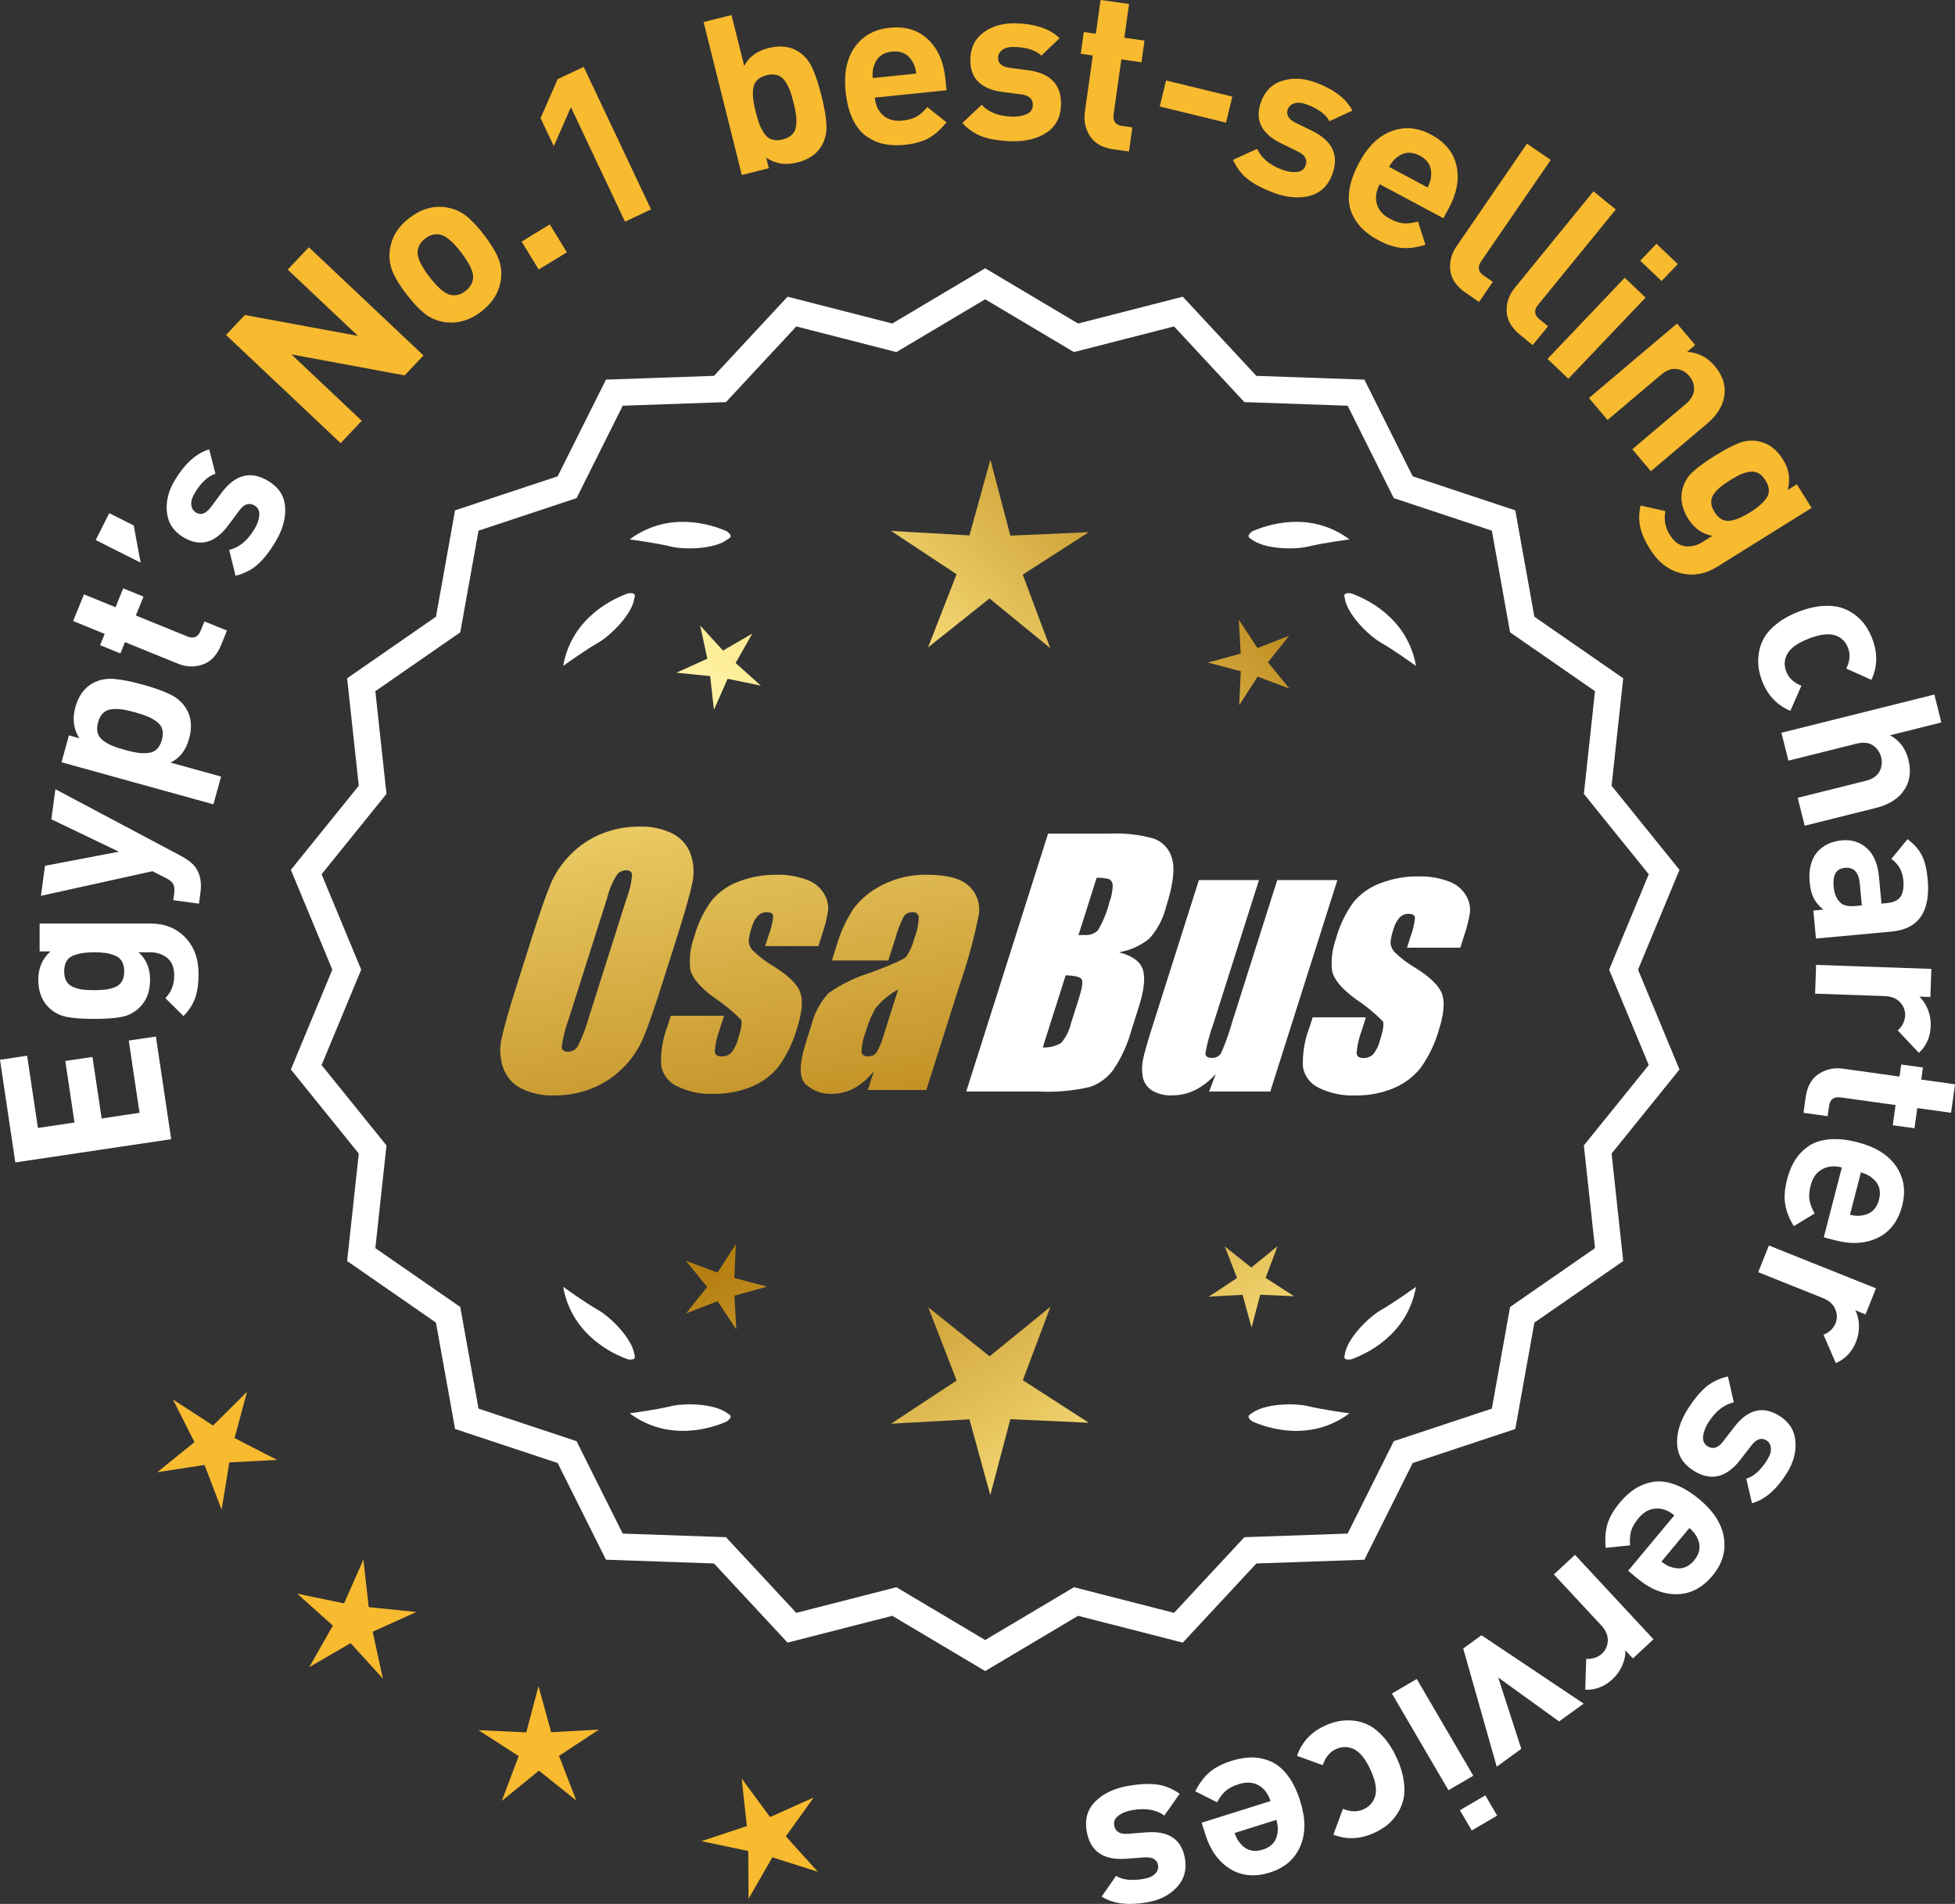 <?xml version="1.0" encoding="UTF-8"?>
<svg id="Layer_2" data-name="Layer 2" xmlns="http://www.w3.org/2000/svg" xmlns:xlink="http://www.w3.org/1999/xlink" viewBox="0 0 176.611 172.011">
  <rect x="0" y="0" width="176.611" height="172.011" fill="#333333" stroke="none"/>
  <defs>
    <style>
      .cls-1 {
        fill: url(#linear-gradient-8);
      }

      .cls-2 {
        fill: url(#linear-gradient-7);
      }

      .cls-3 {
        fill: url(#linear-gradient-5);
      }

      .cls-4 {
        fill: url(#linear-gradient-6);
      }

      .cls-5 {
        fill: url(#linear-gradient-9);
      }

      .cls-6 {
        fill: url(#linear-gradient-4);
      }

      .cls-7 {
        fill: url(#linear-gradient-3);
      }

      .cls-8 {
        fill: url(#linear-gradient-2);
      }

      .cls-9 {
        fill: url(#linear-gradient);
      }

      .cls-10 {
        fill: #f8ba2f;
      }

      .cls-11 {
        fill: #fff;
      }
    </style>
    <linearGradient id="linear-gradient" x1="115.351" y1="197.231" x2="63.926" y2="114.711" gradientUnits="userSpaceOnUse">
      <stop offset="0" stop-color="#f9df7b"/>
      <stop offset=".279" stop-color="#b57e10"/>
      <stop offset=".323" stop-color="#c89d38"/>
      <stop offset=".417" stop-color="#efda86"/>
      <stop offset=".46" stop-color="#fff3a6"/>
      <stop offset=".642" stop-color="#f9df7b"/>
      <stop offset="1" stop-color="#b57e10"/>
    </linearGradient>
    <linearGradient id="linear-gradient-2" x1="128.599" y1="188.975" x2="77.174" y2="106.456" xlink:href="#linear-gradient"/>
    <linearGradient id="linear-gradient-3" x1="150.126" y1="175.56" x2="98.701" y2="93.04" xlink:href="#linear-gradient"/>
    <linearGradient id="linear-gradient-4" x1="49.914" y1="65.181" x2="81.606" y2="236.199" gradientUnits="userSpaceOnUse">
      <stop offset="0" stop-color="#f9df7b"/>
      <stop offset=".279" stop-color="#b57e10"/>
      <stop offset=".284" stop-color="#e5c25b"/>
      <stop offset=".286" stop-color="#f9df7b"/>
      <stop offset=".46" stop-color="#fff3a6"/>
      <stop offset=".642" stop-color="#f9df7b"/>
      <stop offset="1" stop-color="#b57e10"/>
    </linearGradient>
    <linearGradient id="linear-gradient-5" x1="62.422" y1="62.863" x2="94.114" y2="233.881" xlink:href="#linear-gradient-4"/>
    <linearGradient id="linear-gradient-6" x1="75.047" y1="60.523" x2="106.739" y2="231.542" xlink:href="#linear-gradient-4"/>
    <linearGradient id="linear-gradient-7" x1="54.361" y1="114.582" x2="120.137" y2="53.589" xlink:href="#linear-gradient"/>
    <linearGradient id="linear-gradient-8" x1="32.142" y1="90.62" x2="97.918" y2="29.627" xlink:href="#linear-gradient"/>
    <linearGradient id="linear-gradient-9" x1="39.197" y1="98.229" x2="104.974" y2="37.236" xlink:href="#linear-gradient"/>
  </defs>
  <g id="Layer_1-2" data-name="Layer 1">
    <g>
      <g>
        <polygon class="cls-10" points="22.313 125.749 19.244 128.791 15.622 126.434 17.567 130.293 14.206 133.009 18.477 132.352 20.022 136.388 20.716 132.123 25.032 131.9 21.19 129.922 22.313 125.749"/>
        <polygon class="cls-10" points="33.309 145.198 32.829 140.904 31.083 144.857 26.851 143.986 30.071 146.868 27.935 150.624 31.671 148.452 34.583 151.645 33.671 147.42 37.607 145.637 33.309 145.198"/>
        <polygon class="cls-10" points="49.793 156.501 48.647 152.334 47.542 156.512 43.225 156.314 46.856 158.656 45.334 162.701 48.684 159.971 52.06 162.668 50.499 158.639 54.108 156.261 49.793 156.501"/>
        <polygon class="cls-10" points="70.99 165.908 73.508 162.396 69.566 164.165 67.003 160.685 67.468 164.982 63.366 166.343 67.596 167.229 67.624 171.551 69.773 167.802 73.891 169.111 70.99 165.908"/>
      </g>
      <g>
        <path class="cls-11" d="M88.999,150.61l-8.345-4.961-9.405,2.409-6.61-7.111-9.703-.338-4.338-8.685-9.214-3.058-1.716-9.556-7.98-5.53,1.046-9.652-6.098-7.554,3.723-8.967-3.723-8.967,6.098-7.554-1.046-9.652,7.98-5.53,1.716-9.556,9.214-3.058,4.338-8.685,9.703-.338,6.61-7.111,9.405,2.409,8.345-4.961,8.345,4.961,9.405-2.409,6.61,7.111,9.703.338,4.338,8.685,9.214,3.058,1.716,9.556,7.98,5.53-1.046,9.652,6.098,7.554-3.723,8.967,3.723,8.967-6.098,7.554,1.046,9.652-7.98,5.53-1.716,9.556-9.214,3.058-4.338,8.685-9.703.338-6.61,7.111-9.405-2.409-8.345,4.961ZM80.929,143.734l8.07,4.797,8.07-4.797,9.095,2.329,6.392-6.877,9.383-.327,4.195-8.399,8.91-2.957,1.659-9.241,7.716-5.348-1.011-9.334,5.897-7.305-3.6-8.671,3.6-8.671-5.897-7.305,1.011-9.334-7.716-5.348-1.659-9.241-8.91-2.957-4.195-8.399-9.383-.327-6.392-6.877-9.095,2.329-8.07-4.797-8.07,4.797-9.095-2.329-6.392,6.877-9.383.327-4.195,8.399-8.91,2.957-1.659,9.241-7.716,5.348,1.011,9.334-5.897,7.305,3.6,8.671-3.6,8.671,5.897,7.305-1.011,9.334,7.716,5.348,1.659,9.241,8.91,2.957,4.195,8.399,9.383.327,6.392,6.877,9.095-2.329Z"/>
        <path class="cls-11" d="M88.999,150.972l-.159-.094-8.234-4.896-9.459,2.423-6.647-7.151-9.759-.34-4.363-8.735-9.268-3.076-1.726-9.611-8.025-5.562,1.052-9.708-6.134-7.598,3.745-9.018-3.745-9.019,6.134-7.598-1.052-9.708,8.025-5.562,1.726-9.611,9.268-3.076,4.363-8.734,9.759-.341,6.647-7.151,9.459,2.423,8.394-4.989.159.094,8.233,4.896,9.459-2.423,6.647,7.151,9.759.341,4.364,8.734,9.267,3.076,1.726,9.611,8.025,5.562-1.052,9.708,6.134,7.598-3.744,9.019,3.744,9.018-6.134,7.598,1.052,9.708-8.025,5.562-1.726,9.611-9.267,3.076-4.364,8.735-9.759.34-6.647,7.151-9.459-2.423-8.393,4.99ZM80.701,145.315l.111.065,8.187,4.868,8.297-4.934,9.352,2.396,6.571-7.071.129-.004,9.519-.332,4.313-8.636.123-.04,9.038-3.001,1.706-9.5,7.934-5.499-1.04-9.597,6.063-7.512-3.701-8.914,3.701-8.915-6.063-7.512,1.04-9.597-7.934-5.499-1.706-9.5-9.161-3.041-4.313-8.635-9.647-.337-6.571-7.071-9.352,2.396-.111-.065-8.186-4.867-8.298,4.933-9.352-2.396-6.571,7.071-.129.004-9.519.333-4.312,8.635-.123.04-9.039,3.001-1.706,9.5-7.934,5.499,1.04,9.597-6.063,7.512,3.702,8.915-3.702,8.914,6.063,7.512-1.04,9.597,7.934,5.499,1.706,9.5,9.162,3.041,4.312,8.636,9.647.336,6.571,7.071,9.352-2.396ZM88.999,148.893l-8.118-4.826-9.148,2.344-6.43-6.917-9.438-.329-4.221-8.448-8.963-2.976-1.669-9.296-7.763-5.379,1.018-9.39-5.933-7.349,3.622-8.722-3.622-8.723,5.933-7.349-1.018-9.389,7.763-5.38,1.669-9.296,8.963-2.975,4.221-8.449,9.438-.329,6.43-6.917,9.148,2.344,8.118-4.826.159.094,7.958,4.732,9.148-2.344,6.43,6.917,9.438.329,4.221,8.449,8.964,2.975,1.668,9.296,7.763,5.38-1.018,9.389,5.933,7.349-3.622,8.723,3.622,8.722-5.933,7.349,1.018,9.39-7.763,5.379-1.668,9.296-8.964,2.976-4.221,8.448-9.438.329-6.43,6.917-9.148-2.344-8.117,4.826ZM80.977,143.4l.111.065,7.911,4.704,8.021-4.77,9.041,2.316,6.354-6.837.129-.004,9.198-.321,4.17-8.349.123-.04,8.735-2.9,1.648-9.185,7.671-5.316-1.006-9.278,5.862-7.263-3.579-8.618,3.579-8.619-5.862-7.263,1.006-9.277-7.671-5.317-1.648-9.185-8.858-2.939-4.17-8.35-9.327-.325-6.354-6.837-9.041,2.316-.111-.065-7.91-4.704-8.022,4.77-9.041-2.316-6.354,6.837-.129.004-9.198.321-4.17,8.35-.123.04-8.734,2.899-1.649,9.185-7.671,5.317,1.006,9.277-5.862,7.263,3.579,8.619-3.579,8.618,5.862,7.263-1.006,9.278,7.671,5.316,1.649,9.185,8.857,2.94,4.17,8.349,9.327.325,6.354,6.837,9.041-2.316Z"/>
      </g>
      <g>
        <polygon class="cls-9" points="66.337 115.461 66.477 112.4 64.817 114.975 61.949 113.896 63.885 116.271 61.972 118.665 64.829 117.558 66.515 120.116 66.345 117.057 69.299 116.244 66.337 115.461"/>
        <polygon class="cls-8" points="94.898 118.056 89.399 122.538 83.857 118.11 86.42 124.725 80.496 128.627 87.579 128.234 89.46 135.074 91.275 128.216 98.361 128.541 92.4 124.696 94.898 118.056"/>
        <polygon class="cls-7" points="114.333 115.451 115.413 112.583 113.037 114.519 110.644 112.606 111.751 115.463 109.192 117.149 112.251 116.979 113.064 119.933 113.848 116.971 116.908 117.111 114.333 115.451"/>
      </g>
      <g>
        <path class="cls-11" d="M113.007,127.735c-.114.057-.184.124-.207.201-.001.001-.002.002-.003.003.001 0.0.001 0.0.002.001-.036.131.066.291.35.488,1.179.524,5.149,1.947,8.764-.74,0,0-2.348-.308-3.726-.643-1.249-.304-4.027-.256-5.179.691Z"/>
        <path class="cls-11" d="M121.467,122.697c0.0.001-0.0.003,0,.004.001-0.0.001-0.0.002-.001.063.12.248.166.589.115,1.217-.428,5.08-2.121,5.862-6.557,0,0-1.918,1.389-3.15,2.091-1.117.637-3.103,2.579-3.29,4.059-.043.12-.049.217-.013.288Z"/>
      </g>
      <g>
        <path class="cls-11" d="M65.788,127.735c.114.057.184.124.207.201.001.001.002.002.003.003-.001 0-.001 0-.002.001.036.131-.066.291-.35.488-1.179.524-5.149,1.947-8.764-.74,0,0,2.348-.308,3.726-.643,1.249-.304,4.027-.256,5.179.691Z"/>
        <path class="cls-11" d="M57.328,122.697c-0.0.001 0.0.003,0,.004-.001-0-.001-0-.002-.001-.063.12-.248.166-.589.115-1.217-.428-5.08-2.121-5.862-6.557,0,0,1.918,1.389,3.15,2.091,1.117.637,3.103,2.579,3.29,4.059.043.12.049.217.013.288Z"/>
      </g>
      <g>
        <path class="cls-11" d="M65.788,48.687c.114-.057.184-.124.207-.201.001-.001.002-.002.003-.003-.001-0-.001-0-.002-.001.036-.131-.066-.291-.35-.488-1.179-.524-5.149-1.947-8.764.74,0,0,2.348.308,3.726.643,1.249.304,4.027.256,5.179-.691Z"/>
        <path class="cls-11" d="M57.328,53.726c-0-.001 0-.003,0-.004-.001 0-.001 0-.002.001-.063-.12-.248-.166-.589-.115-1.217.428-5.08,2.121-5.862,6.557,0,0,1.918-1.389,3.15-2.091,1.117-.637,3.103-2.579,3.29-4.059.043-.12.049-.217.013-.288Z"/>
      </g>
      <g>
        <path class="cls-11" d="M113.007,48.687c-.114-.057-.184-.124-.207-.201-.001-.001-.002-.002-.003-.003.001-0.0.001-0.0.002-.001-.036-.131.066-.291.35-.488,1.179-.524,5.149-1.947,8.764.74,0,0-2.348.308-3.726.643-1.249.304-4.027.256-5.179-.691Z"/>
        <path class="cls-11" d="M121.467,53.726c0-.001-0-.003,0-.004.001 0.0.001 0.0.002.001.063-.12.248-.166.589-.115,1.217.428,5.08,2.121,5.862,6.557,0,0-1.918-1.389-3.15-2.091-1.117-.637-3.103-2.579-3.29-4.059-.043-.12-.049-.217-.013-.288Z"/>
      </g>
      <g id="Group_4" data-name="Group 4">
        <g id="Group_1" data-name="Group 1">
          <path id="Path_1" data-name="Path 1" class="cls-6" d="M59.84,88.818c-.743,2.341-1.321,3.999-1.734,4.975-.429.998-1.045,1.904-1.814,2.67-.793.803-1.741,1.435-2.787,1.858-1.09.438-2.256.658-3.431.648-1.017.039-2.027-.171-2.945-.611-.769-.376-1.363-1.035-1.657-1.839-.308-.854-.365-1.778-.165-2.663.198-.958.677-2.638,1.438-5.039l1.265-3.987c.743-2.341,1.321-3.999,1.734-4.975.429-.998,1.045-1.904,1.814-2.67.793-.803,1.741-1.435,2.787-1.858,1.091-.437,2.256-.656,3.431-.646,1.017-.039,2.027.171,2.945.611.768.377,1.362,1.036,1.657,1.84.308.854.365,1.778.165,2.663-.198.958-.677,2.637-1.438,5.037l-1.266,3.986ZM56.614,81.16c.255-.669.42-1.369.49-2.082-.014-.303-.197-.454-.548-.454-.305.003-.593.136-.794.366-.426.665-.737,1.397-.922,2.166l-3.456,10.883c-.3.811-.515,1.65-.64,2.506,0,.319.194.476.565.476.383-.001.734-.212.915-.548.408-.836.739-1.708.988-2.604l3.398-10.71.003.003Z"/>
          <path id="Path_2" data-name="Path 2" class="cls-3" d="M73.937,85.476h-4.81l.329-1.035c.208-.538.339-1.102.391-1.676-.018-.234-.216-.351-.592-.351-.295-.003-.578.115-.785.325-.254.277-.438.611-.538.973-.15.416-.25.849-.298,1.289.015.339.158.661.399.9.569.552,1.206,1.031,1.894,1.425,1.317.827,2.106,1.604,2.367,2.33.259.728.172,1.789-.271,3.182-.35,1.263-.919,2.454-1.683,3.518-.654.81-1.504,1.439-2.469,1.829-1.077.439-2.23.656-3.393.64-1.148.051-2.29-.186-3.322-.691-.755-.353-1.289-1.052-1.43-1.873-.055-1.217.143-2.433.582-3.57l.293-.922h4.808l-.384,1.21c-.246.642-.398,1.316-.454,2.001.022.307.216.461.574.461.33.02.655-.092.903-.311.308-.381.527-.826.64-1.302.289-.911.373-1.482.251-1.712-.764-.766-1.605-1.451-2.509-2.045-1.291-.958-1.987-1.829-2.088-2.612-.083-.943.039-1.893.359-2.784.329-1.218.883-2.363,1.634-3.376.659-.761,1.503-1.338,2.45-1.676,1.062-.401,2.19-.6,3.325-.589.978-.037,1.953.127,2.864.483.631.24,1.16.689,1.498,1.273.258.444.376.955.34,1.467-.114.719-.291,1.427-.53,2.114l-.348,1.111v-.008Z"/>
          <path id="Path_3" data-name="Path 3" class="cls-4" d="M80.248,86.775h-5.095l.406-1.28c.343-1.213.869-2.366,1.559-3.42.686-.899,1.573-1.626,2.59-2.122,1.245-.636,2.629-.953,4.027-.922,1.836,0,3.11.347,3.822,1.042.696.657,1.021,1.616.867,2.561-.422,2.122-.99,4.212-1.701,6.255l-3.043,9.588h-5.279l.542-1.701c-.481.626-1.083,1.149-1.771,1.536-.626.339-1.326.515-2.038.512-.862.033-1.703-.275-2.341-.856-.611-.57-.611-1.82,0-3.75l.498-1.571c.264-1.09.8-2.096,1.558-2.923,1.131-.798,2.383-1.411,3.707-1.814,2.019-.75,3.134-1.252,3.343-1.508.313-.488.546-1.023.691-1.584.247-.621.386-1.28.41-1.948-.017-.269-.248-.473-.517-.457-.011.001-.021.002-.032.003-.317-.024-.622.121-.805.381-.322.631-.577,1.295-.761,1.979l-.638,1.997ZM81.139,89.394c-.793.427-1.493,1.009-2.056,1.712-.356.627-.637,1.293-.838,1.986-.24.612-.383,1.257-.424,1.913.033.285.223.432.582.432.297.022.586-.104.772-.337.316-.559.557-1.156.717-1.778l1.247-3.928Z"/>
        </g>
        <g id="Group_3" data-name="Group 3">
          <path id="Path_7" data-name="Path 7" class="cls-11" d="M94.675,75.314h5.641c1.319-.059,2.639.092,3.91.446.817.29,1.437.967,1.654,1.807.278.907.098,2.367-.542,4.379-.264,1.057-.78,2.035-1.503,2.849-.794.644-1.742,1.07-2.751,1.236,1.207.319,1.928.841,2.162,1.576s.11,1.862-.373,3.376l-.684,2.162c-.345,1.246-.89,2.429-1.613,3.501-.526.72-1.258,1.262-2.1,1.554-1.523.352-3.088.492-4.649.417h-6.541l7.396-23.304h-.007ZM96.273,88.112l-2.073,6.522c.579.032,1.154-.108,1.654-.402.44-.507.747-1.115.893-1.771l.691-2.173c.318-.999.411-1.603.278-1.814-.132-.212-.611-.329-1.445-.359l.003-.004ZM99.068,79.304l-1.642,5.183c.245-.011.435-.014.57-.014.446.042.887-.119,1.2-.44.459-.785.804-1.631,1.024-2.513.188-.49.289-1.008.3-1.532.004-.229-.116-.442-.314-.556-.368-.102-.75-.144-1.131-.126l-.007-.002Z"/>
          <path id="Path_8" data-name="Path 8" class="cls-11" d="M120.815,79.517l-6.061,19.1h-5.523l.596-1.588c-.519.596-1.147,1.088-1.851,1.449-.638.318-1.342.484-2.056.483-.66.041-1.318-.12-1.885-.461-.422-.281-.712-.723-.801-1.222-.094-.527-.084-1.068.03-1.591.114-.552.428-1.65.951-3.288l4.09-12.884h5.428l-4.126,12.997c-.313.861-.551,1.747-.713,2.648,0,.278.183.417.56.417.344.031.676-.137.856-.432.396-.901.729-1.829.995-2.776l4.079-12.854h5.428l.003.003Z"/>
          <path id="Path_9" data-name="Path 9" class="cls-11" d="M131.916,85.623h-4.81l.329-1.035c.208-.538.339-1.102.391-1.676-.018-.234-.216-.351-.592-.351-.295-.003-.578.115-.784.325-.254.277-.438.611-.538.973-.15.416-.249.848-.297,1.287.015.339.158.661.399.9.569.553,1.205,1.032,1.893,1.426,1.317.827,2.106,1.604,2.367,2.33.259.728.172,1.789-.271,3.182-.35,1.263-.919,2.454-1.683,3.518-.654.809-1.504,1.439-2.469,1.829-1.077.439-2.23.656-3.393.64-1.148.051-2.29-.186-3.322-.691-.755-.353-1.289-1.052-1.43-1.873-.055-1.217.143-2.433.582-3.57l.293-.922h4.81l-.384,1.211c-.246.642-.398,1.316-.454,2.001.022.307.216.461.574.461.33.02.655-.092.903-.311.308-.381.527-.826.64-1.302.289-.911.373-1.482.251-1.712-.764-.766-1.605-1.451-2.509-2.045-1.291-.958-1.987-1.829-2.088-2.612-.083-.943.039-1.893.359-2.784.329-1.218.883-2.363,1.634-3.376.659-.761,1.503-1.338,2.45-1.676,1.062-.401,2.19-.6,3.325-.589.978-.037,1.953.127,2.864.483.632.239,1.163.689,1.503,1.273.258.444.376.955.34,1.467-.114.719-.291,1.427-.53,2.114l-.351,1.108-.004-.005Z"/>
        </g>
      </g>
      <g>
        <path class="cls-11" d="M14.083,93.644l1.383,9.277-14.083,2.1-1.383-9.277,2.452-.365.973,6.527,3.304-.492-.829-5.559,2.453-.365.829,5.558,3.422-.51-.973-6.527,2.452-.366Z"/>
        <path class="cls-11" d="M13.62,83.438c1.267,0,2.303.417,3.109,1.25.808.834,1.211,1.944,1.21,3.33,0,.827-.1,1.534-.3,2.121-.2.586-.555,1.14-1.062,1.659l-1.639-1.62c.533-.547.8-1.227.8-2.04.001-.72-.209-1.25-.629-1.59-.42-.341-.93-.511-1.531-.511h-1.06c.693.627,1.041,1.453,1.04,2.48,0,1.04-.308,1.867-.92,2.479-.454.454-.99.743-1.61.87s-1.463.189-2.53.189-1.906-.063-2.52-.19-1.147-.417-1.601-.87c-.613-.613-.921-1.446-.92-2.5.001-1.027.367-1.873,1.101-2.54h-.98l.001-2.52,10.04.001ZM8.5,86.037c-.841,0-1.5.113-1.98.34-.479.227-.719.687-.72,1.379,0,.374.069.678.21.91.14.233.349.407.63.521.279.113.559.187.84.22.279.034.62.051,1.021.051s.739-.017,1.019-.05c.28-.033.561-.104.841-.21.279-.106.494-.28.64-.52.146-.24.22-.547.221-.921,0-.373-.073-.68-.221-.92-.146-.239-.359-.413-.639-.52-.281-.106-.561-.181-.841-.221s-.619-.06-1.02-.06Z"/>
        <path class="cls-11" d="M5.006,71.304l11.389,6.048c.564.306.972.624,1.223.953.457.601.621,1.376.491,2.328l-.137,1.01-2.319-.314.081-.595c.05-.369.025-.652-.077-.848-.101-.195-.328-.385-.679-.567l-1.21-.607-10.071,2.224.369-2.715,6.672-1.273-6.101-2.928.369-2.715Z"/>
        <path class="cls-11" d="M12.895,61.851c1.041.288,1.878.589,2.51.902.633.313,1.113.751,1.442,1.312.444.746.521,1.64.233,2.68-.287,1.041-.846,1.758-1.675,2.151l4.568,1.265-.693,2.506-13.724-3.799.672-2.429.944.261c-.531-.824-.654-1.758-.366-2.799.289-1.041.814-1.767,1.578-2.178.571-.312,1.208-.44,1.911-.384.704.057,1.57.227,2.599.512ZM13.331,64.731c-.291-.122-.668-.247-1.13-.376-.464-.127-.85-.215-1.163-.26-.312-.045-.626-.051-.938-.021-.313.031-.572.146-.78.345-.207.198-.359.478-.46.837-.1.36-.112.679-.036.955.075.277.239.51.492.696.252.188.524.343.815.465s.668.247,1.131.375c.463.129.851.215,1.162.26.313.046.629.053.948.023.32-.028.583-.143.79-.341.208-.198.36-.478.46-.838.101-.359.111-.678.037-.955-.076-.276-.243-.51-.503-.699-.258-.188-.533-.345-.825-.467Z"/>
        <path class="cls-11" d="M20.504,56.971l-.535,1.315c-.372.914-.926,1.498-1.662,1.752-.737.255-1.483.229-2.236-.078l-4.78-1.944-.414,1.019-1.833-.747.414-1.019-2.852-1.161.979-2.408,2.853,1.161.692-1.704,1.835.746-.694,1.704,4.632,1.885c.58.236.983.077,1.209-.479l.354-.87,2.038.829Z"/>
        <path class="cls-11" d="M12.083,47.476l.619,3.355-4.057-2.039,1.223-2.431,2.215,1.114Z"/>
        <path class="cls-11" d="M24.236,43.452c.948.573,1.456,1.363,1.523,2.37.069,1.008-.23,2.065-.899,3.172-.497.821-1.01,1.478-1.539,1.967-.53.49-1.212.843-2.042,1.058l-.575-2.335c.891-.21,1.648-.834,2.276-1.872.262-.434.41-.851.441-1.252.032-.401-.105-.695-.413-.882-.49-.296-.954-.147-1.391.445l-1.006,1.355c-1.206,1.607-2.557,1.96-4.052,1.057-.89-.538-1.384-1.293-1.482-2.264s.142-1.936.721-2.895c.917-1.518,1.953-2.442,3.104-2.774l.56,2.207c-.67.203-1.286.773-1.852,1.709-.255.422-.364.789-.326,1.1.037.312.177.539.416.685.444.269.889.115,1.329-.459l.984-1.321c1.241-1.665,2.648-2.021,4.223-1.07Z"/>
        <path class="cls-10" d="M38.256,32.112l-1.702,1.804-10.228-1.898,6.355,5.999-1.908,2.021-10.354-9.774,1.702-1.804,10.213,1.885-6.342-5.986,1.909-2.021,10.354,9.775Z"/>
        <path class="cls-10" d="M43.727,21.229c.609.793,1.035,1.487,1.28,2.08.245.594.33,1.214.254,1.859-.137,1.181-.734,2.176-1.792,2.987-1.048.803-2.159,1.118-3.334.943-.652-.105-1.232-.354-1.742-.744-.509-.391-1.064-.978-1.665-1.761-.6-.782-1.021-1.468-1.261-2.057-.242-.588-.328-1.211-.261-1.867.137-1.18.729-2.172,1.777-2.975,1.079-.828,2.195-1.146,3.35-.956.651.105,1.229.352,1.736.736.506.386,1.059.97,1.657,1.753ZM41.663,22.811c-.786-1.027-1.455-1.572-2.008-1.636-.431-.057-.847.069-1.249.378-.392.3-.615.665-.672,1.095-.082.55.27,1.339,1.057,2.365.795,1.037,1.469,1.587,2.022,1.65.429.058.839-.064,1.23-.365.402-.308.632-.677.689-1.107.082-.55-.273-1.344-1.07-2.38Z"/>
        <path class="cls-10" d="M51.209,22.8l-2.544,1.552-1.54-2.527,2.544-1.552,1.54,2.527Z"/>
        <path class="cls-10" d="M58.814,18.917l-2.352,1.111-4.887-10.344-1.545,3.518-1.197-2.531,1.545-3.518,2.352-1.111,6.084,12.875Z"/>
        <path class="cls-10" d="M74.208,8.631c.262,1.048.412,1.925.451,2.629.039.705-.104,1.34-.431,1.901-.432.754-1.17,1.262-2.219,1.523-1.048.262-1.978.116-2.788-.437l.237.95-2.444.611-3.453-13.815,2.523-.631,1.148,4.6c.414-.818,1.145-1.358,2.192-1.62s1.939-.161,2.673.301c.553.343.979.835,1.275,1.475.298.641.576,1.479.834,2.513ZM71.916,10.431c-.037-.313-.114-.703-.23-1.169s-.231-.846-.347-1.141c-.114-.294-.264-.569-.443-.826-.182-.258-.408-.428-.684-.51s-.594-.078-.956.012c-.363.091-.646.237-.849.439-.204.202-.326.459-.364.771-.039.312-.039.625-.002.938.037.314.113.704.229,1.17.117.466.232.846.347,1.14.115.294.264.573.446.837s.411.437.686.52c.276.082.595.078.957-.013s.644-.236.849-.439c.203-.201.324-.462.361-.78s.037-.635,0-.948Z"/>
        <path class="cls-10" d="M85.507,8.154l-6.485.666c.07.689.327,1.227.769,1.609.441.385,1.02.539,1.735.466.531-.055.957-.176,1.28-.362.322-.188.645-.472.969-.854l1.728,1.371c-.498.627-1.03,1.101-1.593,1.42-.563.318-1.29.524-2.179.615-.663.068-1.271.047-1.826-.064-.555-.11-1.083-.334-1.587-.672-.503-.336-.926-.85-1.263-1.539-.34-.688-.561-1.537-.664-2.545-.17-1.658.108-2.997.834-4.016.727-1.02,1.773-1.6,3.14-1.74,1.419-.146,2.573.202,3.464,1.042.891.841,1.413,2.01,1.567,3.509l.111,1.094ZM82.778,6.646c-.059-.45-.177-.813-.353-1.09-.392-.684-1.006-.982-1.841-.897-.836.086-1.376.504-1.621,1.252-.115.308-.158.688-.125,1.14l3.939-.404Z"/>
        <path class="cls-10" d="M95.849,9.502c-.035,1.106-.477,1.936-1.321,2.489-.844.553-1.913.809-3.206.768-.959-.031-1.782-.157-2.469-.38-.686-.223-1.326-.643-1.92-1.263l1.753-1.645c.619.674,1.535,1.03,2.747,1.069.507.016.942-.06,1.31-.229.364-.168.554-.433.564-.792.019-.573-.337-.904-1.068-.995l-1.674-.214c-1.993-.264-2.961-1.269-2.905-3.015.033-1.039.45-1.84,1.248-2.401.798-.561,1.758-.823,2.877-.788,1.771.058,3.085.507,3.938,1.348l-1.65,1.567c-.506-.482-1.304-.742-2.396-.777-.494-.016-.866.069-1.12.255-.252.185-.382.417-.392.697-.017.52.334.831,1.051.935l1.634.212c2.06.267,3.059,1.319,3,3.158Z"/>
        <path class="cls-10" d="M101.988,13.688l-1.406-.197c-.978-.137-1.68-.531-2.106-1.184s-.584-1.381-.471-2.187l.716-5.11-1.089-.152.275-1.961,1.089.152.428-3.05,2.574.36-.427,3.051,1.821.255-.274,1.961-1.821-.256-.694,4.952c-.088.621.165.973.76,1.056l.932.131-.306,2.179Z"/>
        <path class="cls-10" d="M110.753,11.08l-5.985-1.459.573-2.351,5.985,1.458-.573,2.352Z"/>
        <path class="cls-10" d="M120.351,15.762c-.388,1.037-1.069,1.682-2.047,1.936s-2.072.155-3.283-.298c-.899-.336-1.64-.719-2.219-1.149-.579-.43-1.051-1.033-1.415-1.81l2.187-.997c.371.836,1.124,1.466,2.262,1.891.475.178.911.245,1.312.202.399-.042.663-.232.789-.569.201-.537-.03-.966-.695-1.284l-1.517-.738c-1.805-.888-2.399-2.149-1.789-3.785.365-.975,1.015-1.6,1.951-1.877.936-.276,1.928-.219,2.977.174,1.662.62,2.762,1.466,3.302,2.536l-2.066.957c-.323-.619-.998-1.12-2.021-1.503-.463-.173-.844-.211-1.142-.116-.3.095-.498.272-.596.535-.182.487.05.895.697,1.221l1.479.725c1.866.91,2.478,2.228,1.833,3.951Z"/>
        <path class="cls-10" d="M130.392,19.715l-5.75-3.072c-.327.611-.415,1.199-.264,1.765.152.564.546,1.017,1.181,1.356.47.251.892.389,1.264.414s.799-.03,1.279-.167l.668,2.104c-.764.241-1.469.337-2.115.287-.645-.051-1.363-.286-2.149-.708-.589-.313-1.081-.672-1.479-1.072-.396-.402-.712-.883-.941-1.444-.229-.561-.291-1.222-.188-1.982.104-.761.396-1.588.873-2.481.785-1.47,1.765-2.426,2.937-2.864,1.173-.439,2.364-.336,3.575.312,1.259.672,2.021,1.605,2.291,2.8.269,1.195.048,2.456-.662,3.785l-.519.97ZM128.973,16.939c.201-.406.307-.773.316-1.102.057-.786-.286-1.377-1.026-1.772-.739-.396-1.421-.352-2.043.132-.269.19-.515.481-.739.875l3.492,1.867Z"/>
        <path class="cls-10" d="M133.614,27.278l-1.221-.837c-.824-.566-1.282-1.236-1.373-2.011-.092-.773.093-1.496.554-2.167l6.37-9.284,2.144,1.472-6.28,9.152c-.354.517-.278.948.228,1.295l.824.566-1.245,1.813Z"/>
        <path class="cls-10" d="M138.458,31.178l-1.147-.936c-.774-.632-1.177-1.337-1.203-2.116-.027-.779.216-1.483.73-2.114l7.113-8.728,2.017,1.643-7.014,8.604c-.396.486-.356.923.119,1.311l.775.632-1.391,1.705Z"/>
        <path class="cls-10" d="M141.683,34.218l-1.884-1.792,6.975-7.332,1.884,1.792-6.975,7.332ZM150.106,25.392l-1.928-1.833,1.461-1.536,1.927,1.834-1.46,1.535Z"/>
        <path class="cls-10" d="M149.137,42.571l-1.679-1.985,4.811-4.068c.498-.421.756-.861.771-1.319.015-.457-.129-.864-.431-1.221-.31-.366-.691-.58-1.146-.642s-.931.118-1.429.54l-4.811,4.068-1.678-1.985,7.955-6.729,1.641,1.939-.734.62c.99.054,1.824.483,2.504,1.288.663.783.958,1.607.887,2.472-.083.996-.609,1.903-1.576,2.721l-5.085,4.301Z"/>
        <path class="cls-10" d="M155.136,51.201c-1.075.67-2.175.864-3.3.584-1.125-.281-2.055-1.01-2.788-2.187-.438-.701-.727-1.354-.866-1.958-.141-.604-.134-1.26.021-1.969l2.249.507c-.163.746-.03,1.464.4,2.154.381.611.84.95,1.375,1.017.537.066,1.059-.059,1.568-.377l.9-.561c-.921-.165-1.652-.684-2.195-1.554-.55-.883-.727-1.747-.53-2.592.146-.624.447-1.154.905-1.59.46-.436,1.143-.935,2.048-1.499.904-.564,1.65-.955,2.239-1.172.587-.217,1.193-.253,1.817-.107.845.195,1.546.74,2.104,1.635.542.871.679,1.784.409,2.737l.832-.519,1.333,2.139-8.521,5.311ZM158.106,46.287c.713-.444,1.212-.89,1.501-1.336.287-.446.248-.964-.118-1.553-.198-.316-.419-.537-.661-.66-.241-.125-.512-.161-.81-.108-.298.052-.574.138-.829.257-.254.12-.553.286-.892.497-.34.212-.62.405-.839.582-.221.177-.422.384-.603.622-.182.239-.271.499-.268.78.003.281.103.58.3.897.197.316.422.538.673.664s.523.16.818.103c.294-.058.57-.143.829-.257s.558-.277.897-.488Z"/>
        <path class="cls-11" d="M161.736,64.22c-1.209-.509-2.06-1.41-2.555-2.706-.157-.41-.264-.827-.317-1.248-.054-.422-.042-.873.039-1.354s.25-.935.507-1.361c.258-.427.647-.844,1.171-1.251.521-.406,1.163-.755,1.923-1.046.76-.29,1.47-.459,2.13-.504.661-.047,1.227.005,1.698.153.47.148.898.374,1.285.675.386.303.698.629.933.982.234.353.431.734.589,1.146.5,1.308.473,2.545-.08,3.713l-2.272-1.015c.329-.669.385-1.29.166-1.862-.219-.573-.607-.953-1.163-1.14-.587-.19-1.372-.097-2.356.28-.996.381-1.648.837-1.959,1.37-.291.511-.325,1.053-.107,1.625.22.573.675.999,1.367,1.276l-.997,2.266Z"/>
        <path class="cls-11" d="M163.032,74.601l-.63-2.522,6.111-1.527c.634-.158,1.059-.439,1.273-.844s.267-.833.154-1.286c-.117-.465-.365-.826-.745-1.081-.38-.256-.887-.305-1.521-.146l-6.111,1.528-.632-2.522,13.815-3.453.63,2.523-4.637,1.158c.856.459,1.411,1.193,1.663,2.202.249.996.15,1.866-.296,2.61-.515.856-1.386,1.438-2.614,1.746l-6.462,1.614Z"/>
        <path class="cls-11" d="M164.05,84.793l-.233-2.529.896-.083c-.391-.325-.681-.67-.867-1.034-.188-.364-.309-.839-.362-1.423-.107-1.155.117-2.066.671-2.733.545-.626,1.295-.983,2.252-1.071.875-.081,1.624.158,2.245.717.62.559.984,1.422,1.093,2.591l.222,2.41.518-.048c.571-.054.972-.244,1.203-.573.229-.329.314-.833.253-1.51-.075-.81-.436-1.446-1.081-1.909l1.462-1.781c.605.453,1.039.945,1.303,1.477.263.531.435,1.235.516,2.111.272,2.947-.813,4.534-3.257,4.759l-6.831.631ZM167.635,81.852l.558-.052-.182-1.972c-.094-1.022-.539-1.497-1.336-1.424-.784.072-1.128.633-1.03,1.683.062.677.275,1.172.64,1.487.249.244.7.337,1.351.277Z"/>
        <path class="cls-11" d="M173.35,95.123l-1.91-2.027c.427-.398.649-.852.667-1.357.015-.439-.138-.836-.459-1.188-.321-.351-.789-.537-1.401-.559l-6.275-.219.091-2.599,10.412.363-.088,2.538-.999-.034c.311.277.563.656.761,1.137s.285.987.268,1.521c-.034.985-.39,1.794-1.065,2.424Z"/>
        <path class="cls-11" d="M162.925,100.537l.195-1.406c.138-.978.531-1.68,1.183-2.107.652-.428,1.381-.585,2.186-.473l5.111.712.151-1.089,1.962.273-.151,1.089,3.05.425-.358,2.575-3.051-.425-.254,1.822-1.962-.273.255-1.822-4.952-.689c-.62-.087-.973.167-1.056.762l-.13.931-2.179-.304Z"/>
        <path class="cls-11" d="M164.757,111.788l1.631-6.312c-.672-.174-1.264-.12-1.777.16-.513.28-.859.77-1.039,1.467-.134.517-.169.958-.105,1.326.063.367.218.769.464,1.204l-1.885,1.145c-.416-.686-.675-1.348-.778-1.987-.103-.64-.044-1.392.179-2.257.168-.646.399-1.209.694-1.689.298-.481.69-.9,1.183-1.255.49-.355,1.117-.572,1.882-.65.764-.078,1.636.01,2.617.263,1.613.417,2.772,1.143,3.476,2.178.704,1.036.884,2.219.541,3.548-.357,1.382-1.084,2.344-2.181,2.887-1.098.543-2.376.626-3.835.249l-1.065-.274ZM167.122,109.754c.441.101.822.116,1.144.048.776-.13,1.27-.602,1.48-1.415.21-.812.007-1.465-.61-1.954-.248-.216-.59-.387-1.024-.513l-.989,3.834Z"/>
        <path class="cls-11" d="M165.845,123.149l-1.111-2.555c.537-.23.9-.581,1.087-1.051.165-.409.154-.833-.028-1.272-.184-.439-.561-.773-1.129-1.001l-5.831-2.332.966-2.414,9.674,3.87-.943,2.357-.929-.371c.198.366.309.809.332,1.328.021.519-.065,1.025-.264,1.521-.366.916-.976,1.556-1.823,1.92Z"/>
        <path class="cls-11" d="M152.99,132.866c-.937-.589-1.432-1.387-1.482-2.396-.052-1.009.267-2.061.954-3.155.511-.813,1.036-1.46,1.574-1.94.537-.481,1.224-.822,2.058-1.021l.535,2.344c-.893.194-1.663.805-2.309,1.833-.269.429-.424.844-.462,1.244-.04.4.094.696.398.888.485.305.951.165,1.397-.42l1.029-1.338c1.233-1.587,2.589-1.917,4.069-.987.88.553,1.361,1.315,1.443,2.288s-.176,1.934-.771,2.882c-.942,1.501-1.992,2.408-3.149,2.722l-.521-2.217c.671-.192,1.297-.751,1.88-1.677.262-.418.377-.783.344-1.095-.032-.312-.167-.542-.403-.69-.441-.277-.886-.132-1.337.436l-1.008,1.304c-1.269,1.644-2.682,1.977-4.24.997Z"/>
        <path class="cls-11" d="M147.082,141.916l4.172-5.012c-.534-.443-1.092-.648-1.677-.613-.583.034-1.105.328-1.566.883-.34.409-.561.794-.661,1.153-.1.359-.131.788-.095,1.287l-2.194.229c-.083-.797-.033-1.507.146-2.129.18-.623.556-1.277,1.127-1.965.427-.512.877-.922,1.351-1.23s1.007-.519,1.604-.63c.596-.112,1.256-.04,1.979.216.725.256,1.475.708,2.254,1.355,1.281,1.066,2.019,2.218,2.212,3.454.195,1.237-.147,2.383-1.026,3.438-.913,1.098-1.98,1.656-3.205,1.679-1.224.022-2.415-.448-3.573-1.412l-.846-.704ZM150.088,141.087c.356.28.696.457,1.016.532.758.215,1.404-.001,1.943-.646.536-.646.63-1.322.282-2.029-.132-.3-.368-.6-.708-.9l-2.533,3.044Z"/>
        <path class="cls-11" d="M143.207,152.662l.087-2.784c.584.021,1.062-.141,1.433-.485.322-.3.493-.688.517-1.163.021-.476-.177-.938-.594-1.388l-4.276-4.599,1.904-1.771,7.096,7.631-1.86,1.73-.682-.732c.023.416-.066.862-.268,1.342-.202.478-.498.898-.889,1.262-.722.672-1.545.991-2.468.957Z"/>
        <path class="cls-11" d="M135.212,159.613l-3.028-10.678,1.652-1.197,9.228,6.179-2.219,1.609-5.497-3.968,2.083,6.445-2.219,1.609Z"/>
        <path class="cls-11" d="M125.744,153.003l2.244-1.312,5.107,8.737-2.244,1.312-5.107-8.736ZM131.884,163.545l2.298-1.342,1.069,1.83-2.296,1.342-1.071-1.83Z"/>
        <path class="cls-11" d="M117.171,158.634c.426-1.239,1.27-2.149,2.529-2.729.398-.185.809-.318,1.225-.4.417-.082.868-.1,1.354-.051.484.048.948.186,1.392.415.443.229.886.59,1.325,1.085.44.493.831,1.109,1.172,1.849.341.738.556,1.436.646,2.092s.076,1.224-.041,1.704c-.116.479-.312.922-.586,1.328-.276.405-.582.737-.919.995-.335.258-.703.479-1.104.663-1.271.586-2.508.643-3.71.169l.862-2.335c.688.284,1.312.298,1.868.041s.91-.669,1.06-1.237c.149-.598.004-1.375-.437-2.331-.446-.969-.946-1.59-1.498-1.864-.529-.255-1.072-.255-1.629.002s-.951.739-1.183,1.448l-2.326-.843Z"/>
        <path class="cls-11" d="M108.555,164.674l6.22-1.955c-.208-.661-.566-1.136-1.076-1.423-.511-.287-1.107-.322-1.794-.106-.509.16-.904.364-1.182.612-.278.248-.537.592-.776,1.03l-1.969-.995c.362-.715.786-1.285,1.275-1.711.488-.427,1.158-.773,2.01-1.041.636-.2,1.237-.302,1.802-.305s1.129.11,1.689.339c.562.229,1.076.646,1.547,1.254.471.606.858,1.394,1.162,2.36.499,1.59.497,2.957-.011,4.102-.506,1.145-1.415,1.923-2.725,2.335-1.36.428-2.562.32-3.604-.324-1.041-.645-1.786-1.685-2.238-3.122l-.33-1.05ZM111.53,165.604c.149.429.338.761.565.997.521.591,1.182.76,1.983.508s1.247-.77,1.336-1.552c.053-.324.017-.704-.107-1.141l-3.777,1.188Z"/>
        <path class="cls-11" d="M98.17,165.453c-.19-1.091.071-1.992.787-2.706.715-.714,1.708-1.182,2.982-1.404.945-.165,1.777-.208,2.495-.131.718.078,1.43.359,2.137.845l-1.383,1.968c-.743-.534-1.711-.696-2.906-.487-.5.087-.91.25-1.234.489-.323.239-.454.536-.393.891.098.565.515.817,1.249.757l1.682-.131c2.005-.147,3.158.639,3.459,2.359.178,1.025-.066,1.894-.734,2.605-.667.712-1.552,1.164-2.656,1.357-1.746.305-3.123.132-4.129-.518l1.297-1.871c.592.37,1.427.461,2.504.273.486-.085.834-.244,1.044-.477.209-.233.291-.487.242-.764-.09-.512-.496-.745-1.219-.7l-1.644.124c-2.069.159-3.264-.668-3.58-2.48Z"/>
      </g>
      <g>
        <polygon class="cls-2" points="114.543 59.834 116.455 57.44 113.598 58.547 111.912 55.988 112.082 59.048 109.128 59.86 112.09 60.644 111.95 63.705 113.611 61.13 116.478 62.209 114.543 59.834"/>
        <polygon class="cls-1" points="67.966 57.238 65.317 58.778 63.252 56.515 63.899 59.51 61.108 60.775 64.156 61.085 64.496 64.131 65.734 61.327 68.735 61.945 66.452 59.902 67.966 57.238"/>
        <polygon class="cls-5" points="91.274 48.395 89.47 41.534 87.579 48.371 80.496 47.967 86.414 51.879 83.842 58.49 89.39 54.07 94.883 58.56 92.394 51.917 98.361 48.08 91.274 48.395"/>
      </g>
    </g>
  </g>
</svg>